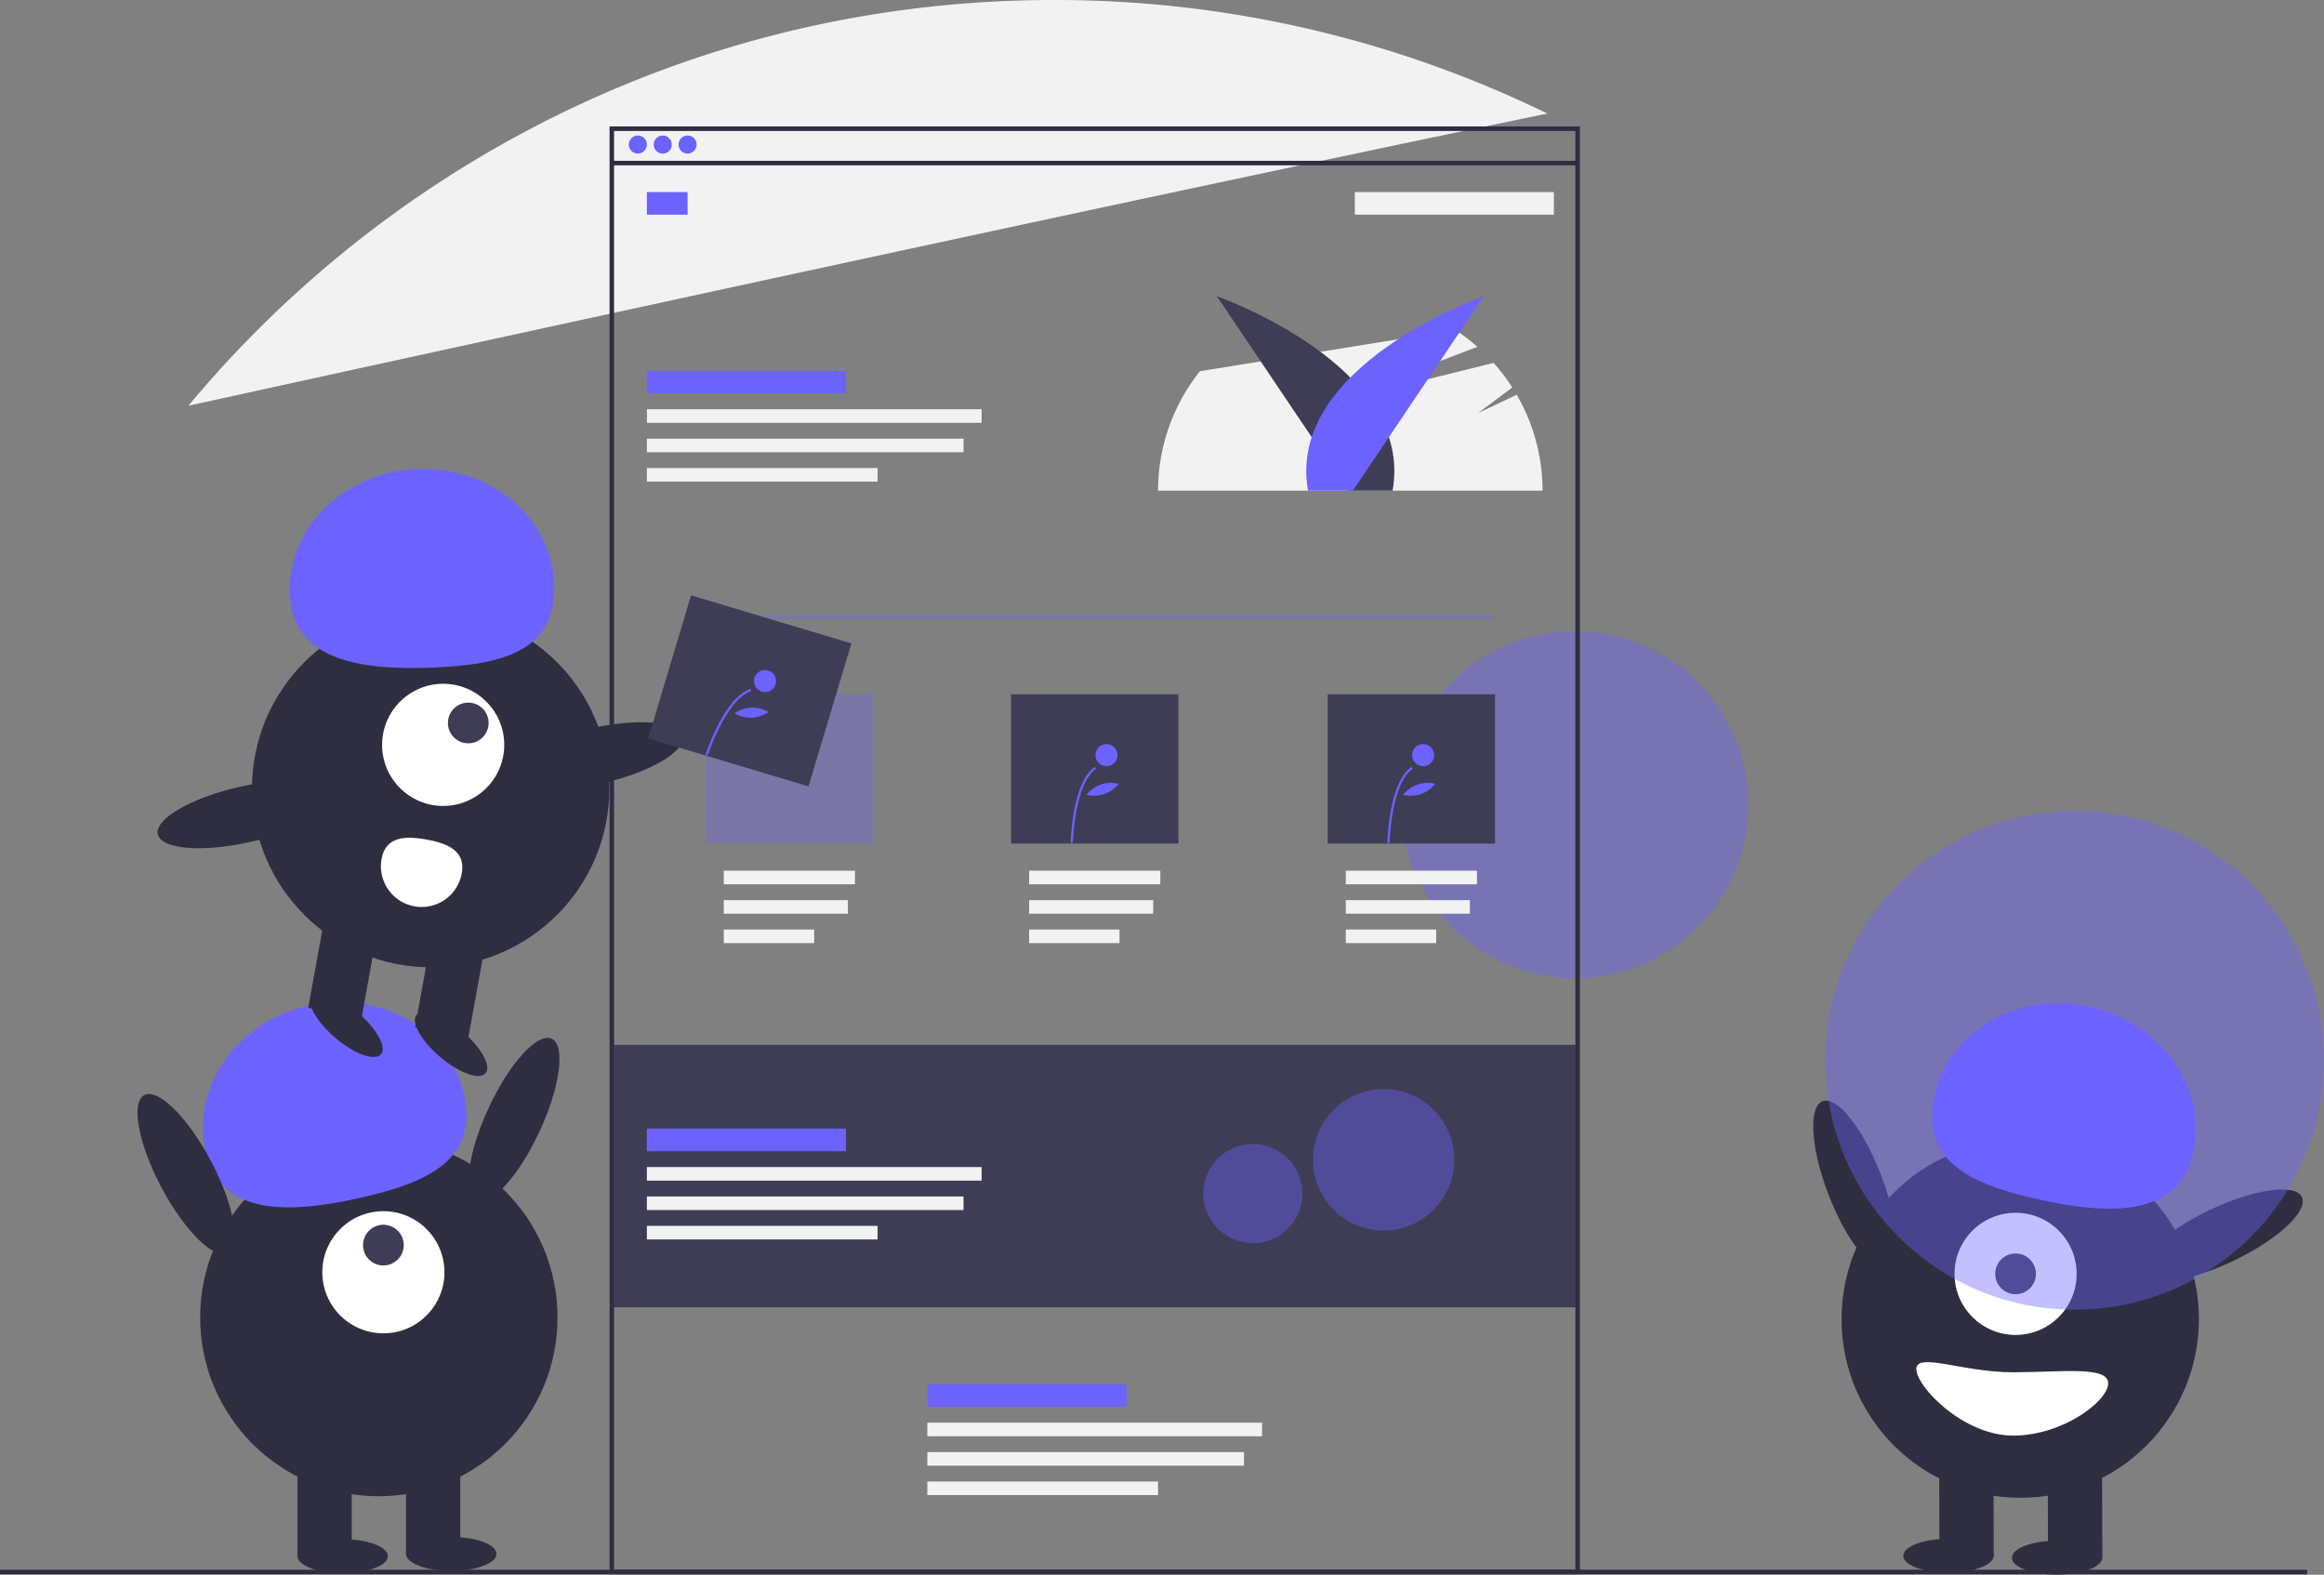 <svg xmlns="http://www.w3.org/2000/svg" width="868.068" height="588.108" viewBox="0 0 868.068 588.108">
  <rect x="0" y="0" width="868.068" height="588.108" fill="#808080" stroke="none"/>
  <g id="Сгруппировать_264" data-name="Сгруппировать 264" transform="translate(0 0)">
    <circle id="Эллипс_82" data-name="Эллипс 82" cx="64.843" cy="64.843" r="64.843" transform="translate(523.374 235.668)" fill="#6c63ff" opacity="0.4"/>
    <rect id="Прямоугольник_30" data-name="Прямоугольник 30" width="361.591" height="98.001" transform="translate(228.106 390.233)" fill="#3f3d56"/>
    <path id="Контур_244" data-name="Контур 244" d="M732.232,272.037l-14.438,6.833,12.779-9.555a72.11,72.11,0,0,0-6.977-9.181L660.979,275.7l56.561-21.576a72.094,72.094,0,0,0-8.213-6.26L613.913,263.23a71.506,71.506,0,0,0-15.661,44.625H741.875A71.468,71.468,0,0,0,732.232,272.037Z" transform="translate(-165.695 -124.607)" fill="#f2f2f2"/>
    <path id="Контур_245" data-name="Контур 245" d="M677.149,144.378A419.017,419.017,0,0,0,492.87,101.971c-129.961,0-246.153,58.93-323.328,151.521C301.7,224.535,531.789,174.41,677.149,144.378Z" transform="translate(-99.175 -101.971)" fill="#f2f2f2"/>
    <rect id="Прямоугольник_31" data-name="Прямоугольник 31" width="861.736" height="1.69" transform="translate(0 586.235)" fill="#2f2e41"/>
    <path id="Контур_246" data-name="Контур 246" d="M673.139,305.537l-48.887-72.615s74.034,25.846,65.632,72.614Z" transform="translate(-169.729 -122.289)" fill="#3f3d56"/>
    <path id="Контур_247" data-name="Контур 247" d="M681.19,305.537l48.886-72.614s-74.034,25.846-65.632,72.614Z" transform="translate(-175.862 -122.289)" fill="#6c63ff"/>
    <path id="Контур_248" data-name="Контур 248" d="M718.188,698.57H355.752v-540.7H718.188Zm-360.746-1.69H716.5V159.563H357.442Z" transform="translate(-128.068 -110.645)" fill="#2f2e41"/>
    <rect id="Прямоугольник_32" data-name="Прямоугольник 32" width="360.746" height="1.69" transform="translate(228.951 60.054)" fill="#2f2e41"/>
    <circle id="Эллипс_83" data-name="Эллипс 83" cx="3.379" cy="3.379" r="3.379" transform="translate(234.865 50.607)" fill="#6c63ff"/>
    <circle id="Эллипс_84" data-name="Эллипс 84" cx="3.379" cy="3.379" r="3.379" transform="translate(244.158 50.607)" fill="#6c63ff"/>
    <circle id="Эллипс_85" data-name="Эллипс 85" cx="3.379" cy="3.379" r="3.379" transform="translate(253.452 50.607)" fill="#6c63ff"/>
    <rect id="Прямоугольник_33" data-name="Прямоугольник 33" width="15.207" height="8.448" transform="translate(241.624 71.728)" fill="#6c63ff"/>
    <rect id="Прямоугольник_34" data-name="Прямоугольник 34" width="74.346" height="8.448" transform="translate(241.624 138.471)" fill="#6c63ff"/>
    <rect id="Прямоугольник_35" data-name="Прямоугольник 35" width="74.346" height="8.448" transform="translate(580.404 80.176) rotate(180)" fill="#f2f2f2"/>
    <rect id="Прямоугольник_36" data-name="Прямоугольник 36" width="125.036" height="5.069" transform="translate(241.624 152.833)" fill="#f2f2f2"/>
    <rect id="Прямоугольник_37" data-name="Прямоугольник 37" width="118.277" height="5.069" transform="translate(241.624 163.816)" fill="#f2f2f2"/>
    <rect id="Прямоугольник_38" data-name="Прямоугольник 38" width="86.174" height="5.069" transform="translate(241.624 174.799)" fill="#f2f2f2"/>
    <rect id="Прямоугольник_39" data-name="Прямоугольник 39" width="49.001" height="5.069" transform="translate(270.348 325.18)" fill="#f2f2f2"/>
    <rect id="Прямоугольник_40" data-name="Прямоугольник 40" width="46.352" height="5.069" transform="translate(270.348 336.163)" fill="#f2f2f2"/>
    <rect id="Прямоугольник_41" data-name="Прямоугольник 41" width="33.771" height="5.069" transform="translate(270.348 347.146)" fill="#f2f2f2"/>
    <rect id="Прямоугольник_42" data-name="Прямоугольник 42" width="49.001" height="5.069" transform="translate(384.402 325.18)" fill="#f2f2f2"/>
    <rect id="Прямоугольник_43" data-name="Прямоугольник 43" width="46.352" height="5.069" transform="translate(384.402 336.163)" fill="#f2f2f2"/>
    <rect id="Прямоугольник_44" data-name="Прямоугольник 44" width="33.771" height="5.069" transform="translate(384.402 347.146)" fill="#f2f2f2"/>
    <rect id="Прямоугольник_45" data-name="Прямоугольник 45" width="49.001" height="5.069" transform="translate(502.679 325.18)" fill="#f2f2f2"/>
    <rect id="Прямоугольник_46" data-name="Прямоугольник 46" width="46.352" height="5.069" transform="translate(502.679 336.163)" fill="#f2f2f2"/>
    <rect id="Прямоугольник_47" data-name="Прямоугольник 47" width="33.771" height="5.069" transform="translate(502.679 347.146)" fill="#f2f2f2"/>
    <rect id="Прямоугольник_48" data-name="Прямоугольник 48" width="74.346" height="8.448" transform="translate(346.384 516.958)" fill="#6c63ff"/>
    <rect id="Прямоугольник_49" data-name="Прямоугольник 49" width="125.036" height="5.069" transform="translate(346.384 531.321)" fill="#f2f2f2"/>
    <rect id="Прямоугольник_50" data-name="Прямоугольник 50" width="118.277" height="5.069" transform="translate(346.384 542.304)" fill="#f2f2f2"/>
    <rect id="Прямоугольник_51" data-name="Прямоугольник 51" width="86.174" height="5.069" transform="translate(346.384 553.287)" fill="#f2f2f2"/>
    <rect id="Прямоугольник_52" data-name="Прямоугольник 52" width="294.004" height="1.69" transform="translate(264.012 229.713)" fill="#6c63ff" opacity="0.3"/>
    <rect id="Прямоугольник_53" data-name="Прямоугольник 53" width="62.518" height="55.759" transform="translate(263.59 259.283)" fill="#6c63ff" opacity="0.3"/>
    <rect id="Прямоугольник_54" data-name="Прямоугольник 54" width="62.518" height="55.759" transform="translate(377.643 259.283)" fill="#3f3d56"/>
    <rect id="Прямоугольник_55" data-name="Прямоугольник 55" width="62.518" height="55.759" transform="translate(495.92 259.283)" fill="#3f3d56"/>
    <path id="Контур_249" data-name="Контур 249" d="M560.46,469.378l-.825-.016c.018-.913.533-22.44,9.008-28.39l.474.675C560.983,447.357,560.463,469.158,560.46,469.378Z" transform="translate(-159.703 -154.571)" fill="#6c63ff"/>
    <circle id="Эллипс_86" data-name="Эллипс 86" cx="4.124" cy="4.124" r="4.124" transform="translate(409.176 277.882)" fill="#6c63ff"/>
    <path id="Контур_250" data-name="Контур 250" d="M573.254,452.235a12.84,12.84,0,0,1-6.625.286,11.7,11.7,0,0,1,12.03-4.127,12.839,12.839,0,0,1-5.406,3.84Z" transform="translate(-160.788 -155.668)" fill="#6c63ff"/>
    <path id="Контур_251" data-name="Контур 251" d="M700.46,469.378l-.825-.016c.018-.913.533-22.44,9.008-28.39l.474.675C700.983,447.357,700.463,469.158,700.46,469.378Z" transform="translate(-181.425 -154.571)" fill="#6c63ff"/>
    <circle id="Эллипс_87" data-name="Эллипс 87" cx="4.124" cy="4.124" r="4.124" transform="translate(527.454 277.882)" fill="#6c63ff"/>
    <path id="Контур_252" data-name="Контур 252" d="M713.254,452.235a12.84,12.84,0,0,1-6.625.286,11.7,11.7,0,0,1,12.03-4.127A12.839,12.839,0,0,1,713.254,452.235Z" transform="translate(-182.511 -155.668)" fill="#6c63ff"/>
    <rect id="Прямоугольник_56" data-name="Прямоугольник 56" width="74.346" height="8.448" transform="translate(241.624 421.492)" fill="#6c63ff"/>
    <rect id="Прямоугольник_57" data-name="Прямоугольник 57" width="125.036" height="5.069" transform="translate(241.624 435.854)" fill="#f2f2f2"/>
    <rect id="Прямоугольник_58" data-name="Прямоугольник 58" width="118.277" height="5.069" transform="translate(241.624 446.837)" fill="#f2f2f2"/>
    <rect id="Прямоугольник_59" data-name="Прямоугольник 59" width="86.174" height="5.069" transform="translate(241.624 457.82)" fill="#f2f2f2"/>
    <circle id="Эллипс_88" data-name="Эллипс 88" cx="26.399" cy="26.399" r="26.399" transform="translate(490.432 406.751)" fill="#6c63ff" opacity="0.4"/>
    <circle id="Эллипс_89" data-name="Эллипс 89" cx="18.519" cy="18.519" r="18.519" transform="translate(449.454 427.24)" fill="#6c63ff" opacity="0.4"/>
    <circle id="Эллипс_90" data-name="Эллипс 90" cx="66.742" cy="66.742" r="66.742" transform="translate(74.768 425.294)" fill="#2f2e41"/>
    <rect id="Прямоугольник_60" data-name="Прямоугольник 60" width="20.276" height="36.328" transform="translate(111.096 544.416)" fill="#2f2e41"/>
    <rect id="Прямоугольник_61" data-name="Прямоугольник 61" width="20.276" height="36.328" transform="translate(151.649 544.416)" fill="#2f2e41"/>
    <ellipse id="Эллипс_91" data-name="Эллипс 91" cx="16.897" cy="6.336" rx="16.897" ry="6.336" transform="translate(111.096 574.83)" fill="#2f2e41"/>
    <ellipse id="Эллипс_92" data-name="Эллипс 92" cx="16.897" cy="6.336" rx="16.897" ry="6.336" transform="translate(151.649 573.985)" fill="#2f2e41"/>
    <circle id="Эллипс_93" data-name="Эллипс 93" cx="22.811" cy="22.811" r="22.811" transform="translate(120.39 452.328)" fill="#fff"/>
    <circle id="Эллипс_94" data-name="Эллипс 94" cx="7.604" cy="7.604" r="7.604" transform="translate(135.597 457.397)" fill="#3f3d56"/>
    <path id="Контур_253" data-name="Контур 253" d="M176.938,600.659c-5.389-24.135,11.838-48.522,38.477-54.471s52.6,8.795,57.993,32.93S261.142,612.154,234.5,618.1,182.327,624.793,176.938,600.659Z" transform="translate(-100.17 -170.691)" fill="#6c63ff"/>
    <ellipse id="Эллипс_95" data-name="Эллипс 95" cx="33.371" cy="10.476" rx="33.371" ry="10.476" transform="translate(168.446 444.032) rotate(-65.077)" fill="#2f2e41"/>
    <ellipse id="Эллипс_96" data-name="Эллипс 96" cx="10.476" cy="33.371" rx="10.476" ry="33.371" transform="translate(44.641 413.866) rotate(-27.893)" fill="#2f2e41"/>
    <ellipse id="Эллипс_97" data-name="Эллипс 97" cx="10.476" cy="33.371" rx="10.476" ry="33.371" transform="translate(670.992 415.034) rotate(-21.078)" fill="#2f2e41"/>
    <circle id="Эллипс_98" data-name="Эллипс 98" cx="66.742" cy="66.742" r="66.742" transform="translate(687.859 425.887)" fill="#2f2e41"/>
    <rect id="Прямоугольник_62" data-name="Прямоугольник 62" width="20.276" height="36.328" transform="translate(785.261 581.248) rotate(179.84)" fill="#2f2e41"/>
    <rect id="Прямоугольник_63" data-name="Прямоугольник 63" width="20.276" height="36.328" transform="translate(744.709 581.362) rotate(179.84)" fill="#2f2e41"/>
    <ellipse id="Эллипс_99" data-name="Эллипс 99" cx="16.897" cy="6.336" rx="16.897" ry="6.336" transform="translate(751.456 575.435) rotate(-0.16)" fill="#2f2e41"/>
    <ellipse id="Эллипс_100" data-name="Эллипс 100" cx="16.897" cy="6.336" rx="16.897" ry="6.336" transform="translate(710.901 574.704) rotate(-0.16)" fill="#2f2e41"/>
    <circle id="Эллипс_101" data-name="Эллипс 101" cx="22.811" cy="22.811" r="22.811" transform="translate(730.054 452.926)" fill="#fff"/>
    <circle id="Эллипс_102" data-name="Эллипс 102" cx="7.604" cy="7.604" r="7.604" transform="translate(745.261 468.133)" fill="#3f3d56"/>
    <path id="Контур_254" data-name="Контур 254" d="M1037.968,601.172c5.321-24.15-11.974-48.489-38.63-54.363s-52.579,8.942-57.9,33.092,12.358,33,39.015,38.876S1032.645,625.322,1037.968,601.172Z" transform="translate(-218.797 -170.793)" fill="#6c63ff"/>
    <ellipse id="Эллипс_103" data-name="Эллипс 103" cx="33.371" cy="10.476" rx="33.371" ry="10.476" transform="translate(795.059 466.377) rotate(-25.535)" fill="#2f2e41"/>
    <path id="Контур_255" data-name="Контур 255" d="M1005.169,712.013c.018,6.532-16.765,19.478-35.429,19.531s-36.214-18.289-36.233-24.821,17.5,1.218,36.166,1.166S1005.144,705.481,1005.169,712.013Z" transform="translate(-217.713 -195.398)" fill="#fff"/>
    <circle id="Эллипс_104" data-name="Эллипс 104" cx="93.142" cy="93.142" r="93.142" transform="translate(681.785 302.836)" fill="#6c63ff" opacity="0.4"/>
    <circle id="Эллипс_105" data-name="Эллипс 105" cx="66.742" cy="66.742" r="66.742" transform="translate(94.119 227.76)" fill="#2f2e41"/>
    <rect id="Прямоугольник_64" data-name="Прямоугольник 64" width="20.276" height="36.328" transform="translate(121.606 340.628) rotate(10.261)" fill="#2f2e41"/>
    <rect id="Прямоугольник_65" data-name="Прямоугольник 65" width="20.276" height="36.328" transform="translate(161.509 347.852) rotate(10.261)" fill="#2f2e41"/>
    <ellipse id="Эллипс_106" data-name="Эллипс 106" cx="6.336" cy="16.897" rx="6.336" ry="16.897" transform="matrix(0.646, -0.763, 0.763, 0.646, 151.502, 383.811)" fill="#2f2e41"/>
    <ellipse id="Эллипс_107" data-name="Эллипс 107" cx="6.336" cy="16.897" rx="6.336" ry="16.897" transform="matrix(0.646, -0.763, 0.763, 0.646, 112.43, 376.738)" fill="#2f2e41"/>
    <circle id="Эллипс_108" data-name="Эллипс 108" cx="22.811" cy="22.811" r="22.811" transform="translate(142.724 255.366)" fill="#fff"/>
    <circle id="Эллипс_109" data-name="Эллипс 109" cx="7.604" cy="7.604" r="7.604" transform="translate(167.305 262.397)" fill="#3f3d56"/>
    <path id="Контур_256" data-name="Контур 256" d="M214.331,356.023c-1-24.709,20.292-45.638,47.565-46.746s50.2,18.025,51.2,42.734-17.955,30.323-45.228,31.431S215.334,380.732,214.331,356.023Z" transform="translate(-106.12 -134.13)" fill="#6c63ff"/>
    <ellipse id="Эллипс_110" data-name="Эллипс 110" cx="33.371" cy="10.476" rx="33.371" ry="10.476" transform="matrix(0.975, -0.223, 0.223, 0.975, 187.62, 279.587)" fill="#2f2e41"/>
    <ellipse id="Эллипс_111" data-name="Эллипс 111" cx="33.371" cy="10.476" rx="33.371" ry="10.476" transform="matrix(0.975, -0.223, 0.223, 0.975, 56.607, 301.374)" fill="#2f2e41"/>
    <path id="Контур_257" data-name="Контур 257" d="M254.915,480.238a15.207,15.207,0,0,0,29.928,5.418c1.5-8.264-4.894-11.189-13.158-12.685S256.41,471.974,254.915,480.238Z" transform="translate(-112.384 -159.433)" fill="#fff"/>
    <rect id="Прямоугольник_66" data-name="Прямоугольник 66" width="62.518" height="55.759" transform="translate(258.129 222.333) rotate(16.689)" fill="#3f3d56"/>
    <path id="Контур_258" data-name="Контур 258" d="M398.976,431.382l-.785-.252c.279-.87,6.955-21.342,16.781-24.607l.26.783C405.8,410.44,399.042,431.174,398.976,431.382Z" transform="translate(-134.653 -149.225)" fill="#6c63ff"/>
    <circle id="Эллипс_112" data-name="Эллипс 112" cx="4.124" cy="4.124" r="4.124" transform="translate(281.634 250.215)" fill="#6c63ff"/>
    <path id="Контур_259" data-name="Контур 259" d="M417.416,418.556a12.839,12.839,0,0,1-6.428-1.628,11.7,11.7,0,0,1,12.709-.5,12.84,12.84,0,0,1-6.281,2.126Z" transform="translate(-136.639 -150.508)" fill="#6c63ff"/>
  </g>
</svg>
